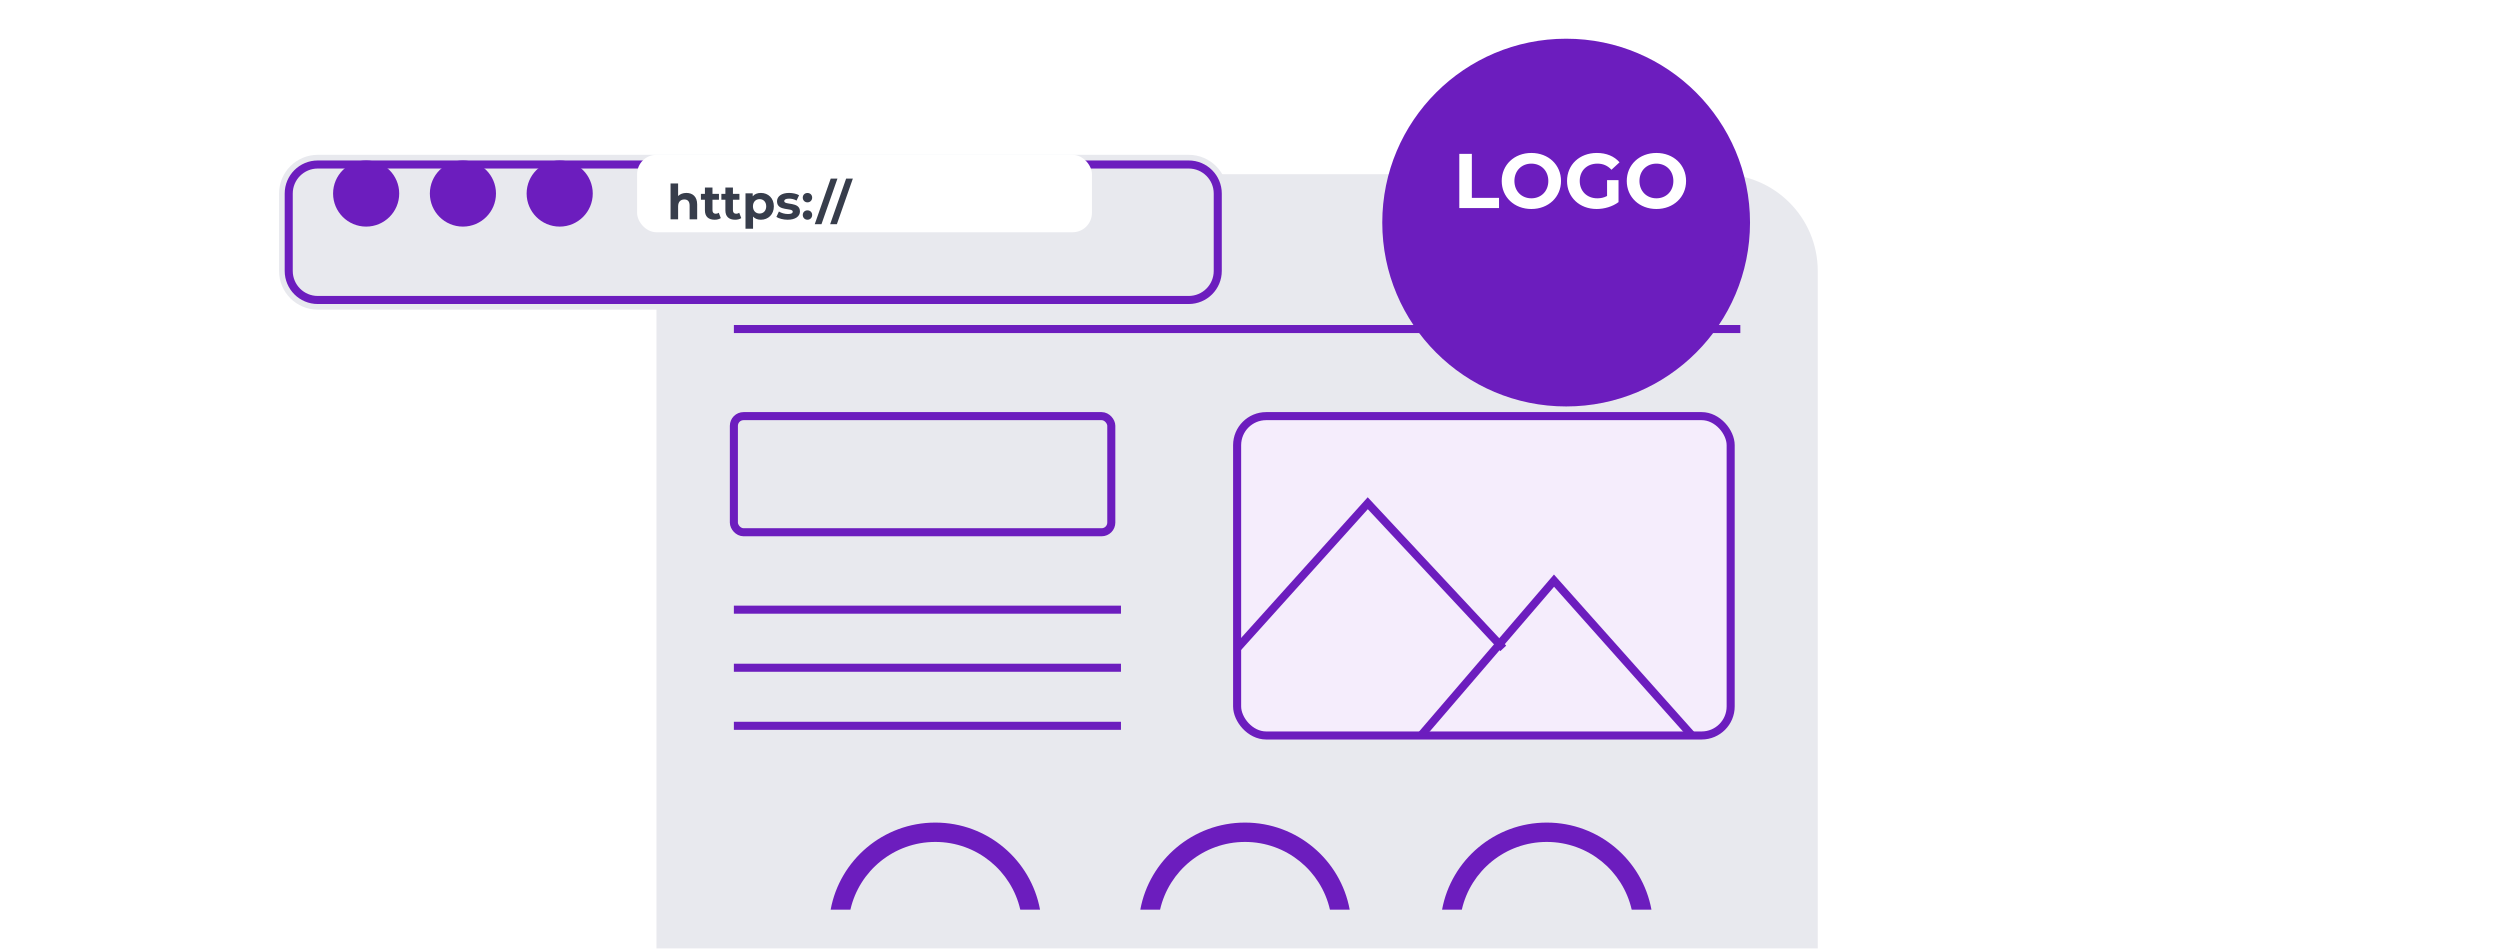 <svg width="310" height="118" viewBox="0 0 310 118" fill="none" xmlns="http://www.w3.org/2000/svg">
<path d="M81.402 33.6C81.402 26.972 86.775 21.6 93.402 21.6H213.402C220.03 21.6 225.402 26.972 225.402 33.6V117.6H81.402V33.6Z" fill="#E8E9EE"/>
<circle cx="203.801" cy="61.199" r="4.8" stroke="#6058FF" strokeWidth="2.4"/>
<path d="M215.801 40.801L91.001 40.801" stroke="#6C1DBE" strokeWidth="2.4" strokeLinecap="round"/>
<rect x="153.403" y="51.6" width="61.2" height="39.6" rx="3.6" fill="#F5EDFC" stroke="#6C1DBE" strokeWidth="2.4"/>
<path fillRule="evenodd" clipRule="evenodd" d="M202.331 112.8C201.24 107.99 196.939 104.4 191.799 104.4C186.659 104.4 182.358 107.99 181.266 112.8H178.816C179.945 106.656 185.328 102 191.799 102C198.269 102 203.652 106.656 204.781 112.8H202.331Z" fill="#6C1DBE"/>
<path fillRule="evenodd" clipRule="evenodd" d="M164.913 112.8C163.822 107.99 159.521 104.4 154.381 104.4C149.241 104.4 144.94 107.99 143.848 112.8H141.398C142.527 106.656 147.91 102 154.381 102C160.851 102 166.235 106.656 167.363 112.8H164.913Z" fill="#6C1DBE"/>
<path fillRule="evenodd" clipRule="evenodd" d="M126.515 112.8C125.423 107.99 121.122 104.4 115.982 104.4C110.843 104.4 106.541 107.99 105.45 112.8H103C104.129 106.656 109.512 102 115.982 102C122.453 102 127.836 106.656 128.965 112.8H126.515Z" fill="#6C1DBE"/>
<rect x="91.001" y="51.6" width="46.8" height="14.4" rx="1.2" stroke="#6C1DBE" strokeWidth="2.4"/>
<path d="M176.203 91.2L192.698 72L209.803 91.2" stroke="#6C1DBE" strokeWidth="2.4"/>
<path d="M153.402 80.4L169.602 62.4L186.402 80.4" stroke="#6C1DBE" strokeWidth="2.4"/>
<path d="M139 90H91" stroke="#6C1DBE" strokeWidth="2.4" strokeLinecap="round"/>
<path d="M139 82.801H91" stroke="#6C1DBE" strokeWidth="2.4" strokeLinecap="round"/>
<path d="M139 75.6H91" stroke="#6C1DBE" strokeWidth="2.4" strokeLinecap="round"/>
<g filter="url(#filter0_d_587_22382)">
<path d="M34.602 19.198C34.602 16.547 36.751 14.398 39.402 14.398H147.402C150.053 14.398 152.202 16.547 152.202 19.198V28.798C152.202 31.449 150.053 33.598 147.402 33.598H39.402C36.751 33.598 34.602 31.449 34.602 28.798V19.198Z" fill="#E8E9EE"/>
<path d="M35.802 19.198C35.802 17.21 37.413 15.598 39.402 15.598H147.402C149.39 15.598 151.002 17.21 151.002 19.198V28.798C151.002 30.787 149.39 32.398 147.402 32.398H39.402C37.413 32.398 35.802 30.787 35.802 28.798V19.198Z" stroke="#6C1DBE" strokeWidth="2.4"/>
</g>
<circle cx="45.402" cy="23.999" r="3.6" fill="#6C1DBE" stroke="#6C1DBE" strokeWidth="2.4"/>
<circle cx="57.402" cy="23.999" r="3.6" fill="#6C1DBE" stroke="#6C1DBE" strokeWidth="2.4"/>
<circle cx="69.402" cy="23.999" r="3.6" fill="#6C1DBE" stroke="#6C1DBE" strokeWidth="2.4"/>
<rect x="79" y="19.199" width="56.4" height="9.6" rx="2.4" fill="white"/>
<path d="M85.111 23.923C85.873 23.923 86.449 24.367 86.449 25.351V27.199H85.513V25.495C85.513 24.973 85.273 24.733 84.859 24.733C84.409 24.733 84.085 25.009 84.085 25.603V27.199H83.149V22.747H84.085V24.307C84.337 24.055 84.697 23.923 85.111 23.923ZM89.127 26.383L89.379 27.043C89.187 27.181 88.905 27.247 88.617 27.247C87.855 27.247 87.411 26.857 87.411 26.089V24.763H86.913V24.043H87.411V23.257H88.347V24.043H89.151V24.763H88.347V26.077C88.347 26.353 88.497 26.503 88.749 26.503C88.887 26.503 89.025 26.461 89.127 26.383ZM91.664 26.383L91.916 27.043C91.724 27.181 91.442 27.247 91.154 27.247C90.392 27.247 89.948 26.857 89.948 26.089V24.763H89.45V24.043H89.948V23.257H90.884V24.043H91.688V24.763H90.884V26.077C90.884 26.353 91.034 26.503 91.286 26.503C91.424 26.503 91.562 26.461 91.664 26.383ZM94.35 23.923C95.256 23.923 95.958 24.571 95.958 25.585C95.958 26.599 95.256 27.247 94.35 27.247C93.948 27.247 93.618 27.121 93.378 26.857V28.363H92.442V23.971H93.336V24.343C93.57 24.061 93.918 23.923 94.35 23.923ZM94.188 26.479C94.656 26.479 95.01 26.143 95.01 25.585C95.01 25.027 94.656 24.691 94.188 24.691C93.72 24.691 93.366 25.027 93.366 25.585C93.366 26.143 93.72 26.479 94.188 26.479ZM97.67 27.247C97.124 27.247 96.572 27.097 96.272 26.899L96.584 26.227C96.872 26.413 97.31 26.539 97.706 26.539C98.138 26.539 98.3 26.425 98.3 26.245C98.3 25.717 96.35 26.257 96.35 24.967C96.35 24.355 96.902 23.923 97.844 23.923C98.288 23.923 98.78 24.025 99.086 24.205L98.774 24.871C98.456 24.691 98.138 24.631 97.844 24.631C97.424 24.631 97.244 24.763 97.244 24.931C97.244 25.483 99.194 24.949 99.194 26.221C99.194 26.821 98.636 27.247 97.67 27.247ZM100.126 25.093C99.802 25.093 99.544 24.847 99.544 24.505C99.544 24.157 99.802 23.929 100.126 23.929C100.45 23.929 100.708 24.157 100.708 24.505C100.708 24.847 100.45 25.093 100.126 25.093ZM100.126 27.247C99.802 27.247 99.544 27.001 99.544 26.659C99.544 26.311 99.802 26.083 100.126 26.083C100.45 26.083 100.708 26.311 100.708 26.659C100.708 27.001 100.45 27.247 100.126 27.247ZM101.029 27.799L103.009 22.147H103.843L101.863 27.799H101.029ZM102.939 27.799L104.919 22.147H105.753L103.773 27.799H102.939Z" fill="#373D4B"/>
<g filter="url(#filter1_d_587_22382)">
<path d="M171.402 22.8C171.402 10.208 181.61 0 194.202 0C206.794 0 217.002 10.208 217.002 22.8C217.002 35.392 206.794 45.6 194.202 45.6C181.61 45.6 171.402 35.392 171.402 22.8Z" fill="#6C1DBE"/>
<path d="M172.602 22.8C172.602 10.871 182.273 1.2 194.202 1.2C206.132 1.2 215.802 10.871 215.802 22.8C215.802 34.729 206.132 44.4 194.202 44.4C182.273 44.4 172.602 34.729 172.602 22.8Z" stroke="#6C1DBE" strokeWidth="2.4"/>
</g>
<path d="M180.954 25.801V19.081H182.509V24.534H185.879V25.801H180.954ZM189.889 25.916C187.768 25.916 186.213 24.438 186.213 22.441C186.213 20.444 187.768 18.966 189.889 18.966C192.001 18.966 193.566 20.434 193.566 22.441C193.566 24.447 192.001 25.916 189.889 25.916ZM189.889 24.591C191.089 24.591 191.992 23.718 191.992 22.441C191.992 21.164 191.089 20.29 189.889 20.29C188.689 20.29 187.787 21.164 187.787 22.441C187.787 23.718 188.689 24.591 189.889 24.591ZM199.276 24.303V22.335H200.697V25.062C199.957 25.618 198.94 25.916 197.98 25.916C195.868 25.916 194.313 24.466 194.313 22.441C194.313 20.415 195.868 18.966 198.009 18.966C199.189 18.966 200.169 19.369 200.821 20.127L199.823 21.049C199.333 20.53 198.767 20.29 198.085 20.29C196.78 20.29 195.887 21.164 195.887 22.441C195.887 23.698 196.78 24.591 198.066 24.591C198.489 24.591 198.882 24.514 199.276 24.303ZM205.396 25.916C203.274 25.916 201.719 24.438 201.719 22.441C201.719 20.444 203.274 18.966 205.396 18.966C207.508 18.966 209.073 20.434 209.073 22.441C209.073 24.447 207.508 25.916 205.396 25.916ZM205.396 24.591C206.596 24.591 207.498 23.718 207.498 22.441C207.498 21.164 206.596 20.29 205.396 20.29C204.196 20.29 203.293 21.164 203.293 22.441C203.293 23.718 204.196 24.591 205.396 24.591Z" fill="white"/>
<defs>
<filter id="filter0_d_587_22382" x="29.802" y="14.398" width="127.202" height="28.799" filterUnits="userSpaceOnUse" color-interpolation-filters="sRGB">
<feFlood flood-opacity="0" result="BackgroundImageFix"/>
<feColorMatrix in="SourceAlpha" type="matrix" values="0 0 0 0 0 0 0 0 0 0 0 0 0 0 0 0 0 0 127 0" result="hardAlpha"/>
<feOffset dy="4.8"/>
<feGaussianBlur stdDeviation="2.4"/>
<feComposite in2="hardAlpha" operator="out"/>
<feColorMatrix type="matrix" values="0 0 0 0 0 0 0 0 0 0 0 0 0 0 0 0 0 0 0.25 0"/>
<feBlend mode="normal" in2="BackgroundImageFix" result="effect1_dropShadow_587_22382"/>
<feBlend mode="normal" in="SourceGraphic" in2="effect1_dropShadow_587_22382" result="shape"/>
</filter>
<filter id="filter1_d_587_22382" x="166.602" y="0" width="55.202" height="55.2" filterUnits="userSpaceOnUse" color-interpolation-filters="sRGB">
<feFlood flood-opacity="0" result="BackgroundImageFix"/>
<feColorMatrix in="SourceAlpha" type="matrix" values="0 0 0 0 0 0 0 0 0 0 0 0 0 0 0 0 0 0 127 0" result="hardAlpha"/>
<feOffset dy="4.8"/>
<feGaussianBlur stdDeviation="2.4"/>
<feComposite in2="hardAlpha" operator="out"/>
<feColorMatrix type="matrix" values="0 0 0 0 0 0 0 0 0 0 0 0 0 0 0 0 0 0 0.25 0"/>
<feBlend mode="normal" in2="BackgroundImageFix" result="effect1_dropShadow_587_22382"/>
<feBlend mode="normal" in="SourceGraphic" in2="effect1_dropShadow_587_22382" result="shape"/>
</filter>
</defs>
</svg>
